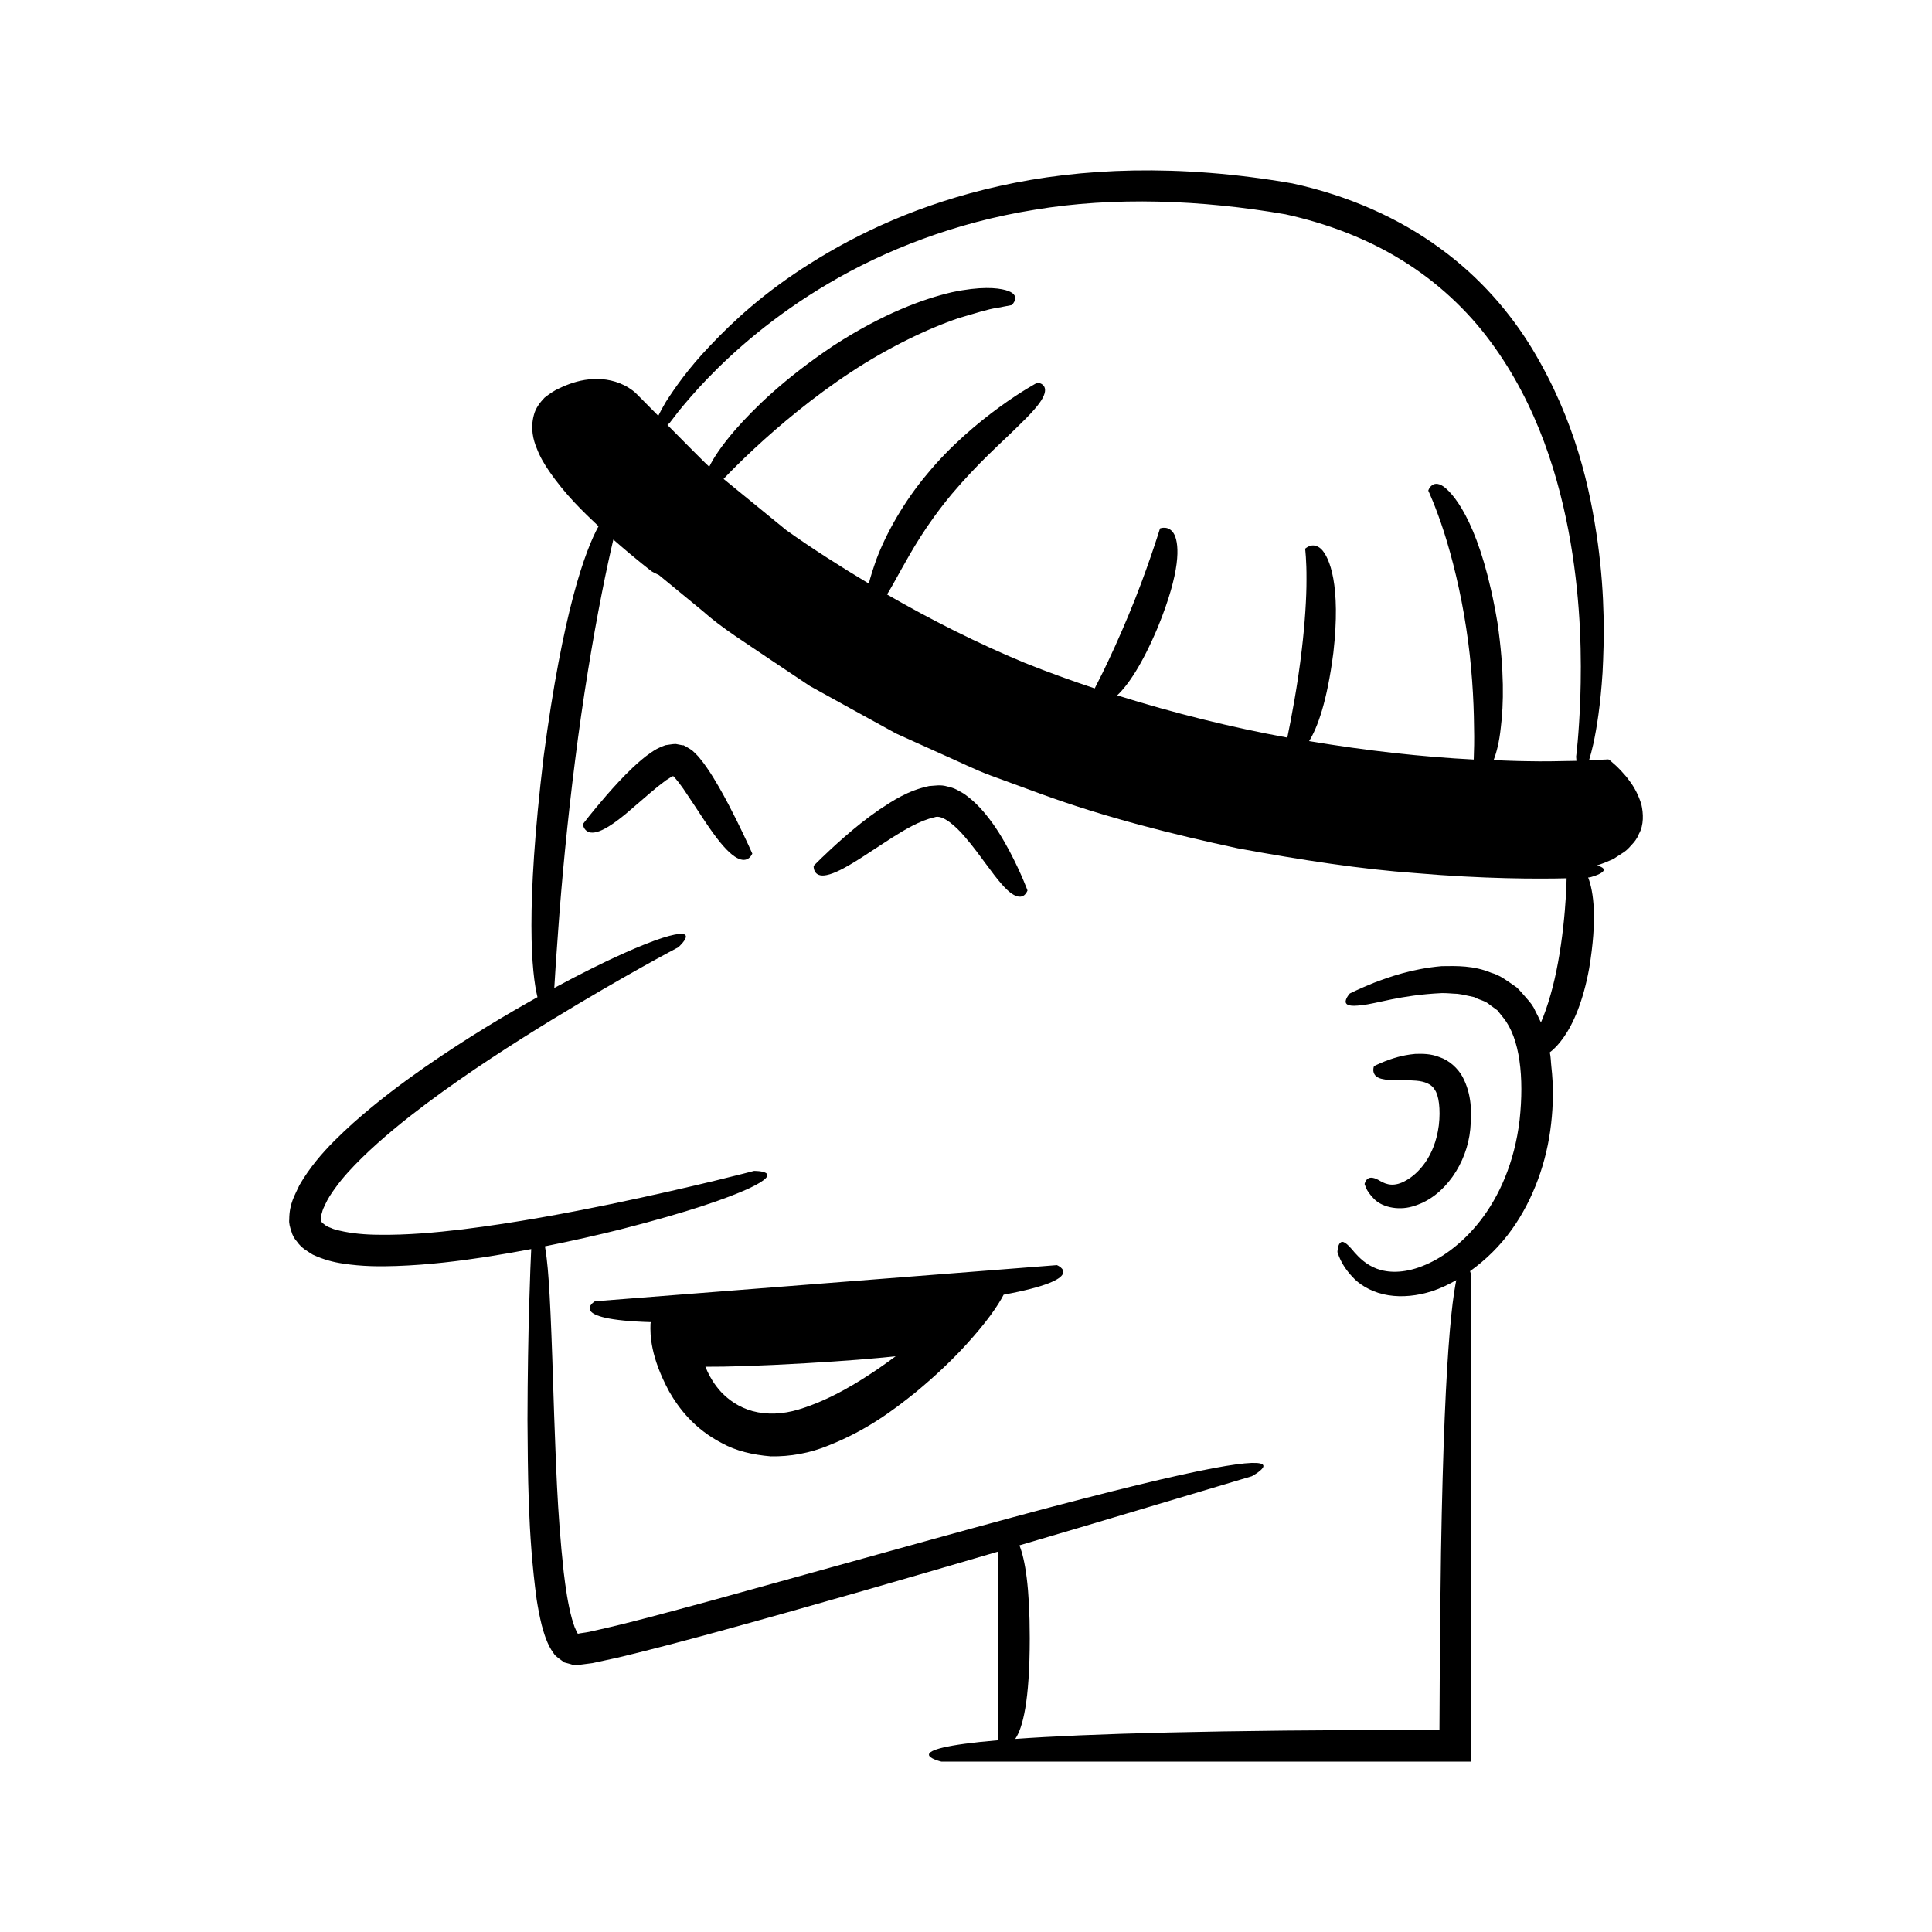 <?xml version="1.0" encoding="UTF-8"?>
<!-- Uploaded to: ICON Repo, www.svgrepo.com, Generator: ICON Repo Mixer Tools -->
<svg fill="#000000" width="800px" height="800px" version="1.1" viewBox="144 144 512 512" xmlns="http://www.w3.org/2000/svg">
 <g>
  <path d="m578.97 357.15c-0.727-2.371-1.832-4.531-3.215-6.301-0.66-0.953-1.414-1.766-2.188-2.617-0.281-0.305-1.258-1.309-1.922-1.852l-1.113-0.984c-0.383-0.309-0.965-0.047-1.441-0.098-1.293 0.059-2.656 0.121-3.988 0.184 0.359-1.148 0.742-2.547 1.152-4.375 0.891-4.144 1.879-10.188 2.434-18.84 0.445-8.641 0.703-19.941-1.258-34.367-2.004-14.309-5.848-32.273-17.32-51.359-5.734-9.461-13.754-18.957-24.527-26.777-10.711-7.859-24.078-13.914-39.137-17.168-30.145-5.25-56.164-4.078-77.531 0.691-21.363 4.742-37.727 12.672-50.027 20.414-12.375 7.746-20.699 15.547-26.652 21.852-6.019 6.277-9.473 11.395-11.77 14.938-0.883 1.488-1.512 2.672-2.012 3.703-0.777-0.781-1.605-1.621-2.371-2.391l-2.652-2.676-0.656-0.66-0.543-0.52-0.582-0.473c-0.742-0.551-1.48-1.016-2.242-1.383-3.047-1.52-6.359-1.875-9.316-1.551-2.981 0.316-5.609 1.27-7.945 2.398-1.059 0.43-2.539 1.422-3.844 2.457-1.246 1.305-2.398 2.82-2.836 4.637-0.941 3.508-0.148 6.594 0.777 8.785 0.902 2.363 2.066 4.262 3.246 5.988 4.469 6.504 9.18 10.902 13.125 14.652-3.492 6.324-9.453 22.516-14.543 61.027-4.898 40.754-3.184 57.465-1.637 63.77-8.328 4.664-18.312 10.551-29.969 18.629-5.961 4.176-12.355 8.926-18.93 14.777-3.258 2.973-6.621 6.129-9.754 10.004-1.566 1.938-3.074 4.051-4.445 6.438-1.203 2.66-2.672 4.832-2.688 9.082-0.117 0.961 0.195 2.035 0.551 3.082 0.285 1.098 0.801 1.992 1.492 2.762 1.258 1.809 2.769 2.531 4.207 3.473 2.828 1.316 5.519 2.008 8.031 2.367 5.051 0.773 9.688 0.793 14.098 0.637 8.812-0.312 16.695-1.332 23.887-2.422 4.211-0.66 8.113-1.359 11.859-2.066-0.188 3.918-0.934 21.031-0.988 45.25 0.121 13.879 0.039 29.973 2.43 47.621 0.352 2.219 0.77 4.477 1.34 6.793 0.34 1.188 0.648 2.348 1.125 3.598 0.562 1.363 0.844 2.25 2.336 4.312 0.781 0.727 1.672 1.367 2.543 1.973l1.555 0.418c0.508 0.121 1.035 0.457 1.52 0.328l4.375-0.57c2.262-0.488 4.531-0.98 6.812-1.477 8.91-2.133 17.805-4.5 26.691-6.93 25.922-7.117 51.66-14.586 73.98-21.141v49.992c-28.797 2.453-15.027 5.66-15.027 5.66h140.4l0.004-128.96s-0.109-0.453-0.293-1.016c4.098-2.93 7.914-6.621 11.086-11.07 5.66-7.93 9.273-17.887 10.391-27.977 0.582-5.051 0.645-10.074 0.066-15.152-0.145-1.266-0.129-2.508-0.41-3.773l-0.004-0.012c1.129-0.848 2.387-2.117 3.723-4.047 2.543-3.617 5.117-9.504 6.707-18.191 2.195-13.188 1.18-20.352-0.266-24.105 0.262-0.016 0.441-0.027 0.441-0.027s2.57-0.641 3.441-1.508c0.547-0.551 0.348-1.117-1.559-1.656 0.688-0.238 1.332-0.426 2.066-0.723 0.73-0.312 1.484-0.629 2.254-0.961 0.777-0.5 1.57-1.016 2.383-1.543 0.812-0.457 1.613-1.195 2.383-2.106 0.797-0.82 1.547-1.73 2.051-3.035 1.316-2.336 1.199-5.379 0.637-7.832zm-19.992 24.266c-0.293 4.871-0.922 11.367-2.098 17.703-1.082 5.973-2.731 11.707-4.516 15.84-0.473-1.047-0.988-2.078-1.52-3.098-0.5-1.211-1.336-2.269-2.258-3.273-0.895-1.004-1.719-2.066-2.691-2.949-2.195-1.48-4.277-3.191-6.688-3.84-4.672-1.945-9.195-1.828-13.172-1.758-7.906 0.699-13.875 2.867-17.98 4.426-4.074 1.652-6.332 2.809-6.332 2.809s-1.008 1.086-1.109 2.047c-0.066 0.953 0.883 1.543 4.43 1.023 3.547-0.297 9.938-2.641 20.965-3.16 1.367-0.047 2.762 0.148 4.242 0.188 1.449 0.164 2.894 0.574 4.418 0.867 1.301 0.75 2.996 0.949 4.168 2.066 0.641 0.461 1.293 0.934 1.965 1.418 0.523 0.652 1.055 1.32 1.602 2 4.398 5.449 5.539 15.766 4.305 27.113-1.355 11.359-5.488 20.324-10.41 26.66-4.953 6.344-10.555 10.172-15.434 12.055-4.922 1.934-9.066 1.762-11.973 0.684-2.93-1.109-4.676-2.957-5.871-4.269-2.273-2.785-3.238-3.301-3.922-2.543-0.629 0.684-0.664 2.434-0.664 2.434 0.117-0.121 0.539 3.168 4.621 7.195 2.047 1.949 5.231 3.641 8.887 4.195 3.652 0.586 7.676 0.176 11.605-1.09 2.168-0.715 4.301-1.727 6.394-2.914-0.066 0.324-0.137 0.617-0.203 0.984-1.039 5.59-2.082 16.18-2.879 35.383-0.398 9.602-0.734 21.352-0.977 35.707-0.09 7.18-0.184 15.008-0.289 23.543-0.039 7.246-0.082 15.09-0.125 23.586l-0.004-0.004h-1.52c-58.605 0-92.066 1.039-110.9 2.387 1.977-2.863 3.848-9.945 3.848-26.715 0-13.551-1.223-20.789-2.734-24.586 6.152-1.809 12.078-3.559 17.555-5.176 26.422-7.883 44.035-13.141 44.035-13.141s9.156-4.953-4.168-3.133c-6.66 0.902-18.938 3.496-40.809 9.156-21.879 5.606-53.312 14.508-98.477 26.992-11.27 3.035-21.789 5.965-31.293 8.031-1.27 0.332-2.176 0.395-3.18 0.566-0.895 0.164-0.566 0.125-0.688 0.109-0.039-0.023-0.004 0.016-0.059-0.094-0.176-0.176-0.352-0.645-0.527-1.051-0.391-0.746-0.645-1.828-0.965-2.754-1.102-4.019-1.703-8.324-2.191-12.395-1.805-16.438-2.074-30.277-2.531-41.5-0.703-22.512-1.172-35.047-1.992-41.719-0.145-1.262-0.301-2.258-0.457-3.133 7.453-1.488 14.082-3.012 19.793-4.43 18.762-4.766 28.855-8.457 34.098-10.836 10.426-4.859 1.504-4.719 1.504-4.719s-15.082 4.031-37.98 8.805c-11.445 2.348-24.855 4.902-39.242 6.684-7.18 0.855-14.645 1.531-22.023 1.434-3.684-0.008-7.367-0.332-10.594-1.098-0.805-0.191-1.621-0.379-2.231-0.695-0.723-0.25-1.324-0.547-1.688-0.875-0.984-0.676-0.957-0.883-1.008-1.594 0.031-0.199 0.031-0.398 0.004-0.609 0.043-0.277 0.203-0.664 0.289-0.992 0.141-0.676 0.461-1.395 0.828-2.121 0.645-1.438 1.586-2.922 2.633-4.336 2.043-2.879 4.598-5.59 7.231-8.18 5.316-5.176 11.129-9.867 16.906-14.211 11.602-8.668 23.109-15.992 33.055-22.102 19.957-12.164 33.781-19.383 33.781-19.383s6.656-5.938-4.301-2.453c-5.035 1.668-13.945 5.352-28.574 13.238 0.207-3.559 0.551-9.02 1.074-15.812 0.863-12.16 2.383-28.348 4.438-44.461 2.012-16.117 4.676-32.137 7.031-44.051 1.188-6.09 2.297-11.066 3.106-14.504 6.434 5.633 10.25 8.488 10.25 8.488s0.844 0.465 1.855 0.934c3.562 2.93 7.344 6.035 11.492 9.445 5.211 4.676 11.688 8.609 18.277 13.125 3.32 2.219 6.734 4.5 10.223 6.828 3.668 2.027 7.418 4.098 11.23 6.203 3.816 2.098 7.695 4.231 11.625 6.391 4.082 1.844 8.215 3.707 12.379 5.586 4.191 1.812 8.305 3.918 12.637 5.523 4.336 1.59 8.691 3.184 13.047 4.781 17.426 6.391 35.457 10.867 52.426 14.516 17.07 3.16 33.113 5.578 46.973 6.562 18.273 1.574 32.574 1.57 40.211 1.387-0.027 1.285-0.082 2.797-0.191 4.656zm3.824-52.535c-0.363 10.004-1.117 15.645-1.117 15.645s0.035 0.496 0.094 1.109c-4.207 0.074-8.633 0.203-13.266 0.086-2.785-0.023-5.777-0.164-8.699-0.27 0.754-1.938 1.5-4.652 1.914-8.668 0.762-6.078 0.961-15-0.863-27.629-4.215-25.27-11.113-33.793-14.207-36.145-1.691-1.195-2.695-0.801-3.309-0.277-0.629 0.5-0.84 1.297-0.84 1.297s1.961 4.148 4.148 10.922c2.176 6.758 4.481 16.027 5.898 25.461 1.473 9.43 2.019 18.996 2.078 26.16 0.094 3.586 0 6.57-0.078 8.664v0.051c-13.508-0.688-28.293-2.316-43.629-4.883 2.215-3.559 4.762-10.402 6.43-23.422 2.043-17.945-1.004-25.305-3.246-27.508-2.367-2.109-4.223 0.035-4.234-0.074 0 0 0.395 3.09 0.359 8.117 0.02 4.996-0.434 11.75-1.227 18.488-1.074 9.422-2.863 18.676-3.856 23.465-14.754-2.695-29.957-6.453-45.078-11.191 2.836-2.699 6.523-7.969 10.766-18.055 6.094-14.934 5.68-21.73 4.43-24.445-1.324-2.754-3.852-1.746-3.852-1.746s-3.59 11.688-8.34 22.977c-2.34 5.652-4.883 11.215-6.898 15.32-0.82 1.668-1.504 3.004-2.074 4.106-6.215-2.07-12.402-4.301-18.52-6.758-12.684-5.258-24.887-11.438-36.516-18.137 0.992-1.574 2.137-3.684 3.754-6.594 2.664-4.711 6.309-11.469 13.414-20.027 7.191-8.48 13.188-13.621 17.094-17.508 3.981-3.82 6.102-6.234 7.008-7.984 0.906-1.715 0.688-2.766 0.098-3.352-0.598-0.578-1.453-0.707-1.453-0.707s-4.289 2.273-10.031 6.457c-5.742 4.172-13.066 10.293-19.16 17.691-6.188 7.305-10.969 15.836-13.52 22.664-0.898 2.527-1.559 4.625-2.039 6.469-7.578-4.543-14.961-9.234-21.883-14.168-4.438-3.625-8.805-7.191-13.074-10.68-1.188-0.973-2.348-1.922-3.523-2.883 1.777-1.867 4.57-4.707 8.234-8.105 6.504-6.051 15.621-13.699 25.484-20.172 9.848-6.504 20.457-11.598 28.691-14.371 4.16-1.191 7.602-2.352 10.09-2.68 2.465-0.477 3.871-0.746 3.871-0.746s2.934-2.703-1.637-3.961c-2.316-0.633-6.672-1.035-14.223 0.562-7.441 1.742-18.102 5.535-31.406 14.172-13.156 8.82-20.992 16.594-25.98 22.262-3.723 4.305-5.805 7.508-6.922 9.812-1.672-1.531-3.234-3.215-4.84-4.766-2.141-2.16-4.168-4.203-6.242-6.297 0.336-0.305 0.59-0.547 0.59-0.547s0.852-1.109 2.445-3.188c1.691-2.027 4.148-5.012 7.594-8.574 6.848-7.106 17.508-16.664 32.195-25.277 14.621-8.641 33.367-16.09 54.449-19.445 20.988-3.523 44.312-2.648 66.523 1.199 10.977 2.414 21.551 6.406 30.848 12.168 9.312 5.727 17.301 13.172 23.492 21.586 12.508 16.867 18.309 36.398 21.188 53.105 2.879 16.844 2.914 31.246 2.602 41.223z"/>
  <path d="m508.14 461.73c2.379 2.434 7.113 3.148 10.844 1.777 7.801-2.418 13.812-11.199 14.66-20.285 0.352-4.422 0.465-9.07-2.051-13.852-1.27-2.332-3.625-4.402-6.047-5.199-2.426-0.98-4.59-0.918-6.477-0.875-3.691 0.328-6.301 1.301-8.121 1.988-1.797 0.727-2.797 1.242-2.797 1.242-0.102 0.059-1.125 2.918 2.469 3.477 1.688 0.434 4.625 0.082 8.766 0.395 2.086 0.184 4.031 0.883 4.844 2.418 1.055 1.391 1.578 5.125 1.07 9.43-1.098 8.449-5.566 12.824-8.648 14.57-3.144 1.82-5.223 1.113-6.844 0.184-1.453-0.914-2.613-1.133-3.285-0.656-0.695 0.422-0.898 1.441-0.898 1.441s0.145 0.379 0.414 1.086c0.289 0.672 1.016 1.777 2.102 2.859z"/>
  <path d="m363.14 375.89c1.867-0.367 4.68-1.734 9.16-4.617 2.203-1.434 4.879-3.176 8.141-5.301 3.148-1.977 7.266-4.5 11.18-5.375 2.125-0.883 5.746 2.449 7.988 5.074 2.391 2.754 4.227 5.359 5.793 7.453 3.098 4.25 5.129 6.617 6.703 7.684 1.555 1.074 2.613 0.961 3.273 0.465 0.656-0.508 0.918-1.289 0.918-1.289s-1.543-4.312-4.75-10.41c-1.641-3.043-3.644-6.57-6.609-10.113-1.453-1.773-3.262-3.531-5.481-5.109-1.27-0.707-2.332-1.504-4.32-1.902-1.887-0.582-3.32-0.211-4.91-0.137-5.625 1.195-9.539 3.828-13.188 6.231-3.582 2.469-6.652 4.984-9.199 7.215-5.094 4.449-8.219 7.711-8.219 7.711 0.008 0-0.227 3.238 3.519 2.422z"/>
  <path d="m334.48 352.49c-0.945-1.621-1.93-3.289-3.121-4.996-0.555-0.844-1.242-1.723-1.953-2.598-0.355-0.473-0.742-0.816-1.387-1.477-0.621-0.688-1.492-1.117-2.277-1.598l-0.613-0.324c-0.262 0.07-0.461-0.055-0.695-0.074l-1.355-0.262c-0.91 0-1.832 0.227-2.746 0.328-1.941 0.676-2.875 1.309-3.805 1.945-1.918 1.289-3.367 2.633-4.801 3.945-2.789 2.641-5.09 5.211-7.039 7.441-3.867 4.461-6.234 7.598-6.234 7.598s0.344 2.992 3.723 2.059c1.684-0.438 4.098-1.848 7.715-4.836 1.754-1.508 3.879-3.332 6.465-5.555 1.262-1.098 2.648-2.207 4.106-3.281 0.645-0.406 1.602-1.047 1.91-1.133 0.059-0.031 0.031 0 0.031 0s-0.047-0.055 0.074 0.082c0.262 0.227 0.566 0.602 0.867 0.977 0.602 0.676 1.172 1.559 1.738 2.293 1.105 1.656 2.117 3.176 3.051 4.57 1.867 2.859 3.438 5.25 4.82 7.156 2.766 3.828 4.785 5.762 6.316 6.59 3.059 1.691 4.098-1.129 4.098-1.129s-1.566-3.574-4.164-8.82c-1.305-2.617-2.859-5.66-4.723-8.902z"/>
  <path d="m424.09 479.27-122.43 9.582s-8.137 4.856 14.812 5.527c-0.023 0.164-0.066 0.258-0.082 0.441-0.117 2.965 0.004 8.781 4.934 17.926 2.543 4.434 6.644 9.918 14.035 13.723 3.621 2.008 8.078 3.082 12.934 3.477 5.031 0.086 10.328-0.82 15.336-2.906 10.145-4.012 17.238-9.426 23.023-14.066 5.727-4.742 10.059-8.973 13.379-12.625 5.547-6.078 8.445-10.359 9.945-13.246 23.012-4.262 14.117-7.832 14.117-7.832zm-47.266 27.398c-5.25 3.562-12.742 8.32-21.18 10.863-4.215 1.27-8.406 1.441-12.176 0.434-3.688-0.996-6.438-3.043-8.336-5.039-1.879-2.035-2.961-4.016-3.621-5.398-0.258-0.547-0.438-0.977-0.574-1.328 5.859 0.027 14.328-0.219 26.52-0.926 10.547-0.609 18.27-1.242 23.906-1.855-1.258 0.938-2.766 2.031-4.539 3.25z"/>
 </g>
</svg>